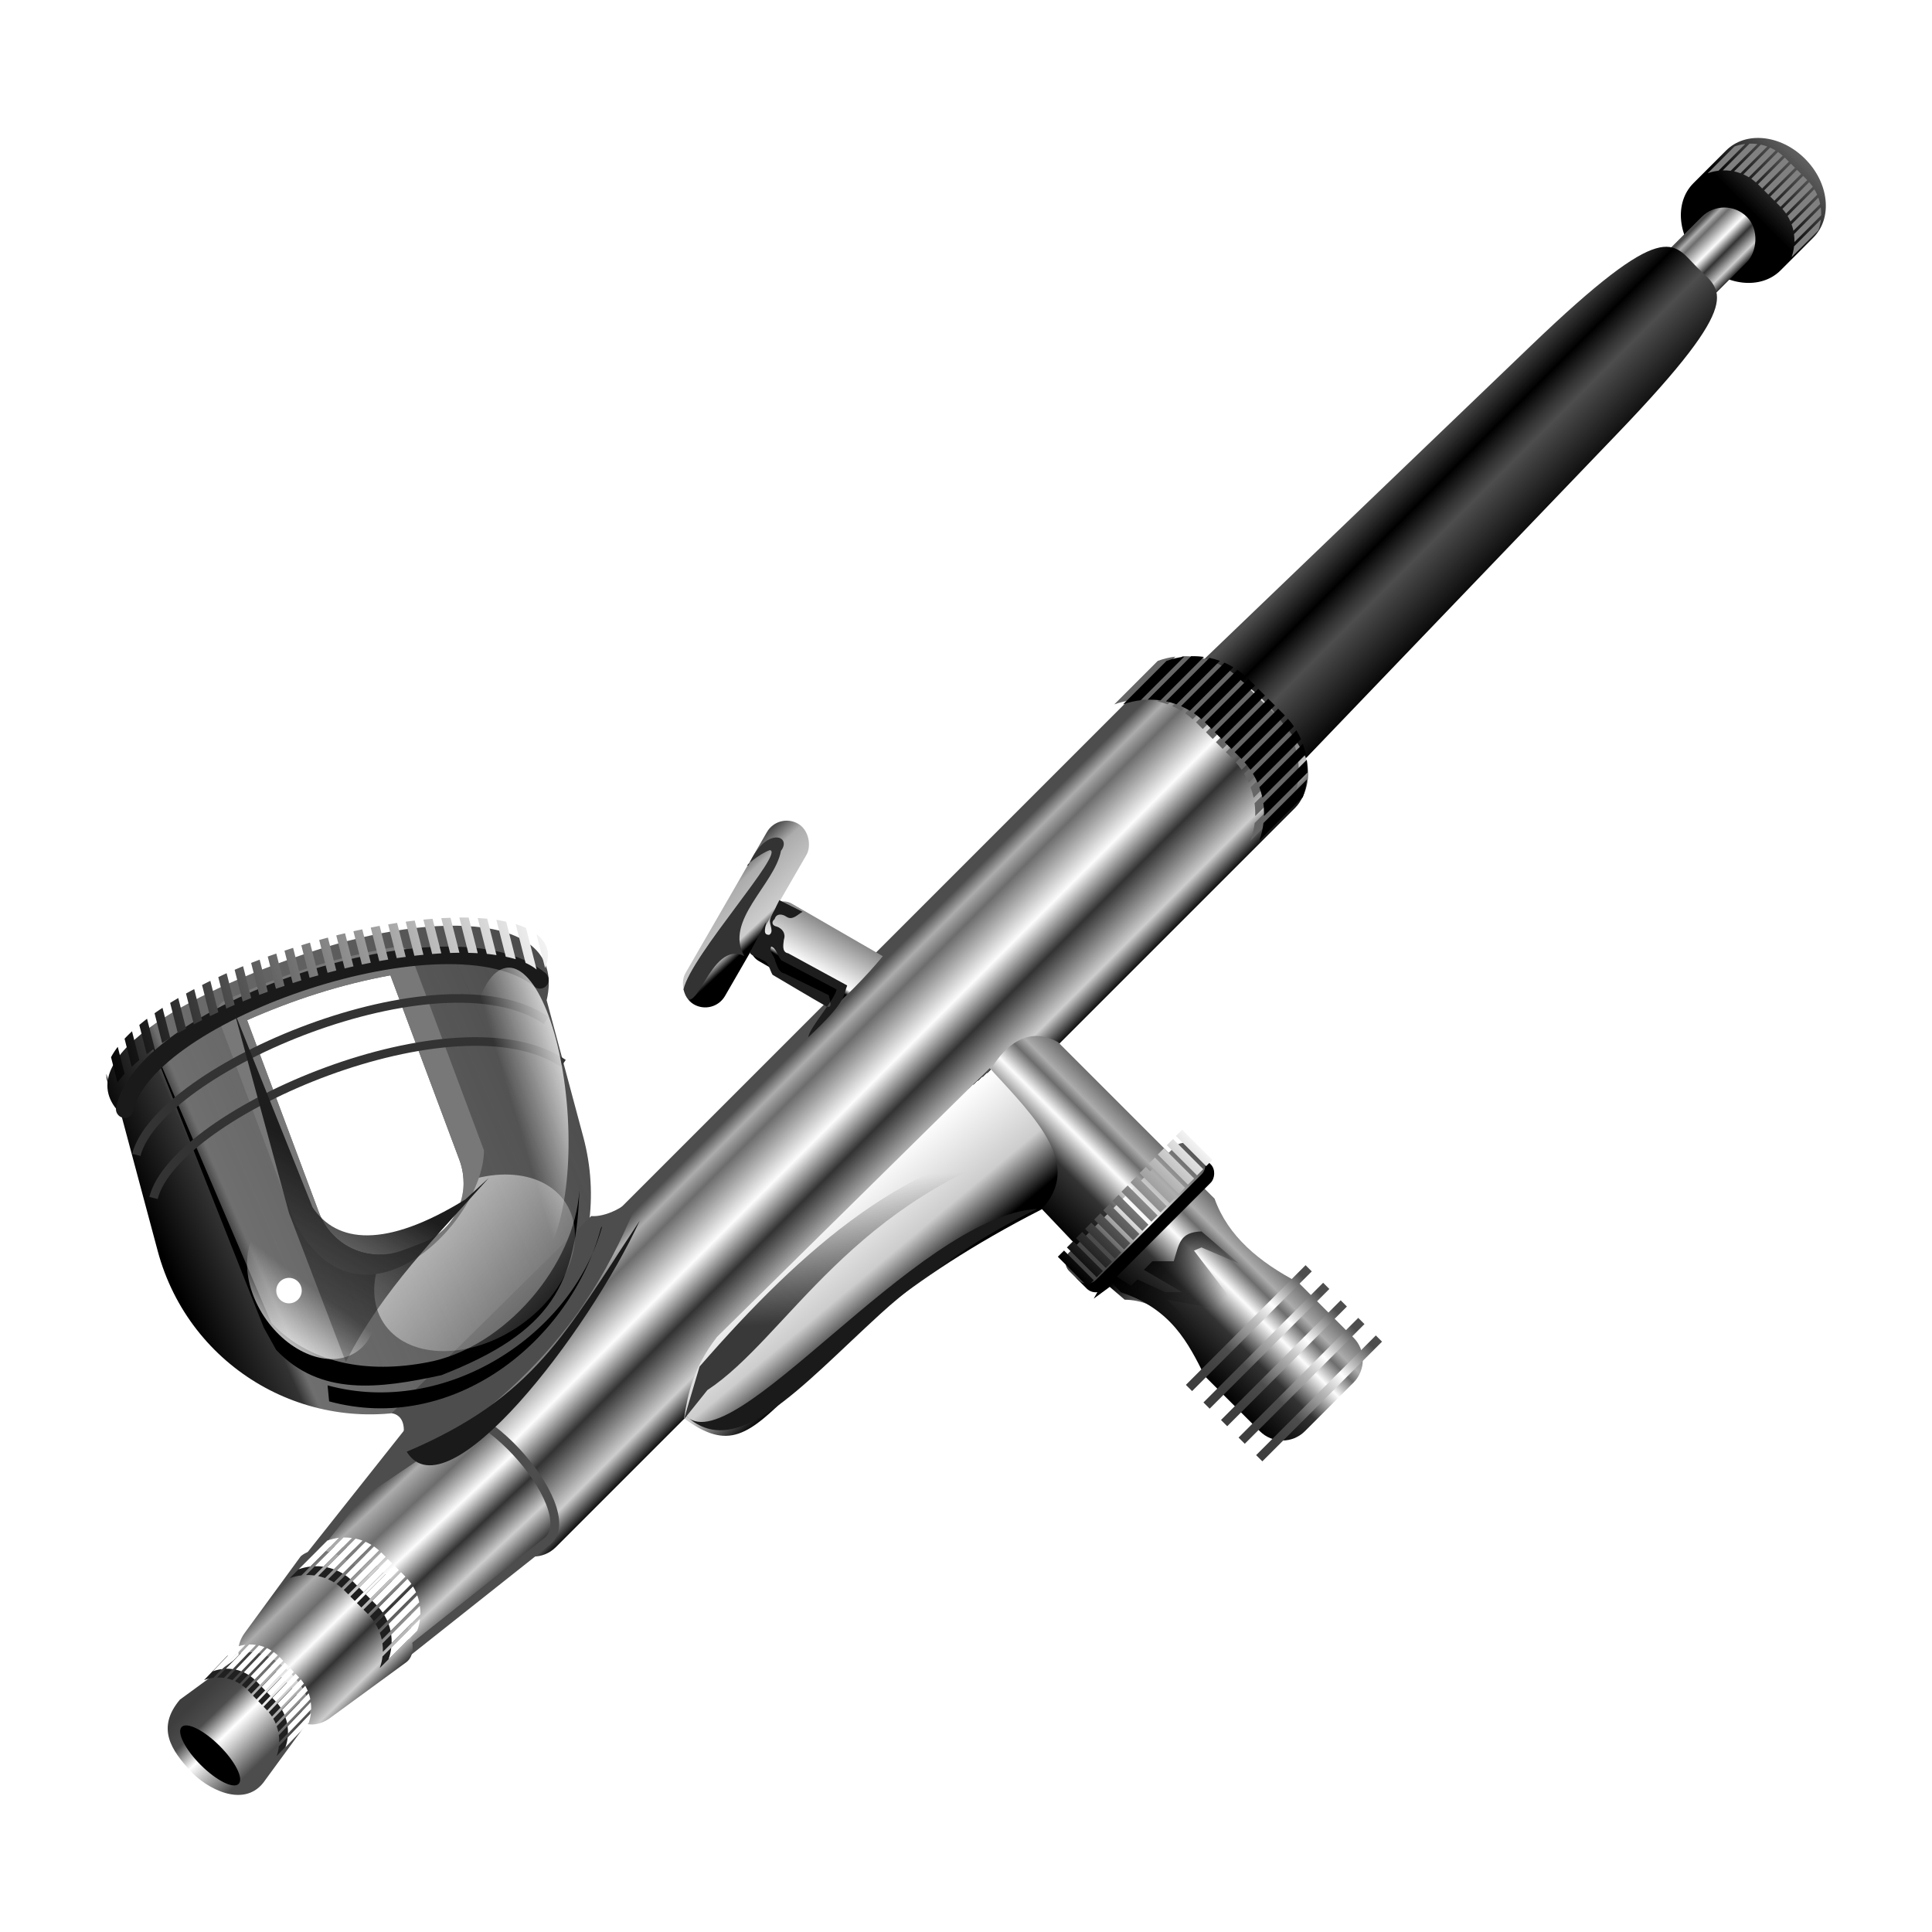 <?xml version="1.0" encoding="UTF-8" standalone="no"?>
<svg
   xmlns:dc="http://purl.org/dc/elements/1.1/"
   xmlns:cc="http://creativecommons.org/ns#"
   xmlns:rdf="http://www.w3.org/1999/02/22-rdf-syntax-ns#"
   xmlns:svg="http://www.w3.org/2000/svg"
   xmlns="http://www.w3.org/2000/svg"
   xmlns:xlink="http://www.w3.org/1999/xlink"
   xmlns:sodipodi="http://sodipodi.sourceforge.net/DTD/sodipodi-0.dtd"
   xmlns:inkscape="http://www.inkscape.org/namespaces/inkscape"
   viewBox="0 0 220 220"
   version="1.1"
   id="svg6"
   sodipodi:docname="airbrush-gun-icon.svg"
   width="220"
   height="220"
   inkscape:version="0.92.4 (unknown)"
   inkscape:export-filename="/home/cristian/Documents/tool-spray-02.png"
   inkscape:export-xdpi="96"
   inkscape:export-ydpi="96">
  <sodipodi:namedview
     pagecolor="#ffffff"
     bordercolor="#666666"
     borderopacity="1"
     objecttolerance="10"
     gridtolerance="10"
     guidetolerance="10"
     inkscape:pageopacity="0"
     inkscape:pageshadow="2"
     inkscape:window-width="1920"
     inkscape:window-height="1016"
     id="namedview8"
     showgrid="false"
     showguides="true"
     inkscape:guide-bbox="true"
     inkscape:zoom="1.35"
     inkscape:cx="44.989583"
     inkscape:cy="28.947889"
     inkscape:window-x="0"
     inkscape:window-y="30"
     inkscape:window-maximized="1"
     inkscape:current-layer="svg6"
     inkscape:snap-global="false" />
  <defs
     id="defs3051">
    <linearGradient
       inkscape:collect="always"
       id="linearGradient1662">
      <stop
         style="stop-color:#000000;stop-opacity:1"
         offset="0"
         id="stop1658" />
      <stop
         style="stop-color:#1d1d1d;stop-opacity:0"
         offset="1"
         id="stop1660" />
    </linearGradient>
    <linearGradient
       inkscape:collect="always"
       id="linearGradient1652">
      <stop
         style="stop-color:#1d1d1d;stop-opacity:1;"
         offset="0"
         id="stop1648" />
      <stop
         style="stop-color:#1d1d1d;stop-opacity:0;"
         offset="1"
         id="stop1650" />
    </linearGradient>
    <linearGradient
       id="linearGradient1585"
       inkscape:collect="always">
      <stop
         id="stop1571"
         offset="0"
         style="stop-color:#4d4d4d;stop-opacity:1;" />
      <stop
         style="stop-color:#acacac;stop-opacity:1"
         offset="0.082"
         id="stop1573" />
      <stop
         style="stop-color:#6d6d6d;stop-opacity:1"
         offset="0.173"
         id="stop1575" />
      <stop
         style="stop-color:#fcfcfc;stop-opacity:1"
         offset="0.422"
         id="stop1577" />
      <stop
         id="stop1579"
         offset="0.61"
         style="stop-color:#333333;stop-opacity:1" />
      <stop
         style="stop-color:#cdcdcd;stop-opacity:1"
         offset="0.862"
         id="stop1581" />
      <stop
         id="stop1583"
         offset="1"
         style="stop-color:#000000;stop-opacity:1" />
    </linearGradient>
    <linearGradient
       inkscape:collect="always"
       id="linearGradient1565">
      <stop
         style="stop-color:#393939;stop-opacity:1;"
         offset="0"
         id="stop1561" />
      <stop
         style="stop-color:#393939;stop-opacity:0;"
         offset="1"
         id="stop1563" />
    </linearGradient>
    <linearGradient
       inkscape:collect="always"
       id="linearGradient1541">
      <stop
         style="stop-color:#ffffff;stop-opacity:1;"
         offset="0"
         id="stop1537" />
      <stop
         style="stop-color:#ffffff;stop-opacity:0;"
         offset="1"
         id="stop1539" />
    </linearGradient>
    <linearGradient
       inkscape:collect="always"
       id="linearGradient1482">
      <stop
         style="stop-color:#000000;stop-opacity:1"
         offset="0"
         id="stop1478" />
      <stop
         id="stop1486"
         offset="0.154"
         style="stop-color:#333333;stop-opacity:1" />
      <stop
         style="stop-color:#4d4d4d;stop-opacity:0.812;"
         offset="0.185"
         id="stop1488" />
      <stop
         style="stop-color:#4d4d4d;stop-opacity:1"
         offset="1"
         id="stop1480" />
    </linearGradient>
    <linearGradient
       id="linearGradient1449"
       inkscape:collect="always">
      <stop
         id="stop1441"
         offset="0"
         style="stop-color:#3e3e3e;stop-opacity:1" />
      <stop
         style="stop-color:#4d4d4d;stop-opacity:1"
         offset="0.229"
         id="stop1443" />
      <stop
         id="stop1445"
         offset="0.692"
         style="stop-color:#ffffff;stop-opacity:1" />
      <stop
         id="stop1447"
         offset="1"
         style="stop-color:#4d4d4d;stop-opacity:1" />
    </linearGradient>
    <linearGradient
       id="linearGradient1387"
       inkscape:collect="always">
      <stop
         id="stop1373"
         offset="0"
         style="stop-color:#4d4d4d;stop-opacity:1;" />
      <stop
         style="stop-color:#acacac;stop-opacity:1"
         offset="0.082"
         id="stop1375" />
      <stop
         style="stop-color:#6d6d6d;stop-opacity:1"
         offset="0.233"
         id="stop1377" />
      <stop
         style="stop-color:#fcfcfc;stop-opacity:1"
         offset="0.43"
         id="stop1379" />
      <stop
         id="stop1381"
         offset="0.61"
         style="stop-color:#333333;stop-opacity:1" />
      <stop
         style="stop-color:#cdcdcd;stop-opacity:1"
         offset="0.789"
         id="stop1383" />
      <stop
         id="stop1385"
         offset="1"
         style="stop-color:#000000;stop-opacity:1" />
    </linearGradient>
    <linearGradient
       id="linearGradient1371"
       inkscape:collect="always">
      <stop
         id="stop1357"
         offset="0"
         style="stop-color:#4d4d4d;stop-opacity:1;" />
      <stop
         style="stop-color:#acacac;stop-opacity:1"
         offset="0.11"
         id="stop1359" />
      <stop
         style="stop-color:#6d6d6d;stop-opacity:1"
         offset="0.251"
         id="stop1361" />
      <stop
         style="stop-color:#fcfcfc;stop-opacity:1"
         offset="0.422"
         id="stop1363" />
      <stop
         id="stop1365"
         offset="0.61"
         style="stop-color:#333333;stop-opacity:1" />
      <stop
         style="stop-color:#cdcdcd;stop-opacity:1"
         offset="0.832"
         id="stop1367" />
      <stop
         id="stop1369"
         offset="1"
         style="stop-color:#000000;stop-opacity:1" />
    </linearGradient>
    <linearGradient
       inkscape:collect="always"
       id="linearGradient1293">
      <stop
         style="stop-color:#000000;stop-opacity:1;"
         offset="0"
         id="stop1289" />
      <stop
         style="stop-color:#ffffff;stop-opacity:1"
         offset="1"
         id="stop1291" />
    </linearGradient>
    <inkscape:path-effect
       effect="interpolate"
       id="path-effect1287"
       is_visible="true"
       trajectory="m 472.622,144.447 13.473,-13.73"
       equidistant_spacing="true"
       steps="14" />
    <linearGradient
       inkscape:collect="always"
       id="linearGradient1279">
      <stop
         style="stop-color:#4d4d4d;stop-opacity:1;"
         offset="0"
         id="stop1271" />
      <stop
         id="stop1273"
         offset="0.253"
         style="stop-color:#acacac;stop-opacity:1" />
      <stop
         id="stop1275"
         offset="0.842"
         style="stop-color:#cdcdcd;stop-opacity:1" />
      <stop
         style="stop-color:#000000;stop-opacity:1"
         offset="1"
         id="stop1277" />
    </linearGradient>
    <linearGradient
       inkscape:collect="always"
       id="linearGradient1257">
      <stop
         style="stop-color:#868686;stop-opacity:1"
         offset="0"
         id="stop1253" />
      <stop
         id="stop1261"
         offset="0.9"
         style="stop-color:#ffffff;stop-opacity:1" />
      <stop
         style="stop-color:#000000;stop-opacity:1"
         offset="1"
         id="stop1255" />
    </linearGradient>
    <linearGradient
       inkscape:collect="always"
       id="linearGradient1245">
      <stop
         style="stop-color:#3e3e3e;stop-opacity:1"
         offset="0"
         id="stop1241" />
      <stop
         id="stop1249"
         offset="0.246"
         style="stop-color:#4d4d4d;stop-opacity:1" />
      <stop
         style="stop-color:#ffffff;stop-opacity:1"
         offset="0.506"
         id="stop1251" />
      <stop
         style="stop-color:#4d4d4d;stop-opacity:1"
         offset="1"
         id="stop1243" />
    </linearGradient>
    <linearGradient
       inkscape:collect="always"
       id="linearGradient1239">
      <stop
         style="stop-color:#4d4d4d;stop-opacity:1;"
         offset="0"
         id="stop1225" />
      <stop
         id="stop1227"
         offset="0.223"
         style="stop-color:#acacac;stop-opacity:1" />
      <stop
         id="stop1229"
         offset="0.296"
         style="stop-color:#6d6d6d;stop-opacity:1" />
      <stop
         id="stop1231"
         offset="0.438"
         style="stop-color:#fcfcfc;stop-opacity:1" />
      <stop
         style="stop-color:#333333;stop-opacity:1"
         offset="0.663"
         id="stop1233" />
      <stop
         style="stop-color:#000000;stop-opacity:1"
         offset="1"
         id="stop1237" />
    </linearGradient>
    <linearGradient
       id="linearGradient1215"
       inkscape:collect="always">
      <stop
         id="stop1201"
         offset="0"
         style="stop-color:#4d4d4d;stop-opacity:1;" />
      <stop
         style="stop-color:#ffffff;stop-opacity:1"
         offset="0.001"
         id="stop1203" />
      <stop
         style="stop-color:#cdcdcd;stop-opacity:1"
         offset="0.625"
         id="stop1211" />
      <stop
         id="stop1213"
         offset="1"
         style="stop-color:#000000;stop-opacity:1" />
    </linearGradient>
    <linearGradient
       inkscape:collect="always"
       id="linearGradient1179">
      <stop
         style="stop-color:#000000;stop-opacity:1"
         offset="0"
         id="stop1175" />
      <stop
         style="stop-color:#4d4d4d;stop-opacity:0;"
         offset="1"
         id="stop1177" />
    </linearGradient>
    <linearGradient
       inkscape:collect="always"
       id="linearGradient1148">
      <stop
         style="stop-color:#4d4d4d;stop-opacity:1;"
         offset="0"
         id="stop1144" />
      <stop
         id="stop1164"
         offset="0.082"
         style="stop-color:#acacac;stop-opacity:1" />
      <stop
         id="stop1162"
         offset="0.173"
         style="stop-color:#6d6d6d;stop-opacity:1" />
      <stop
         id="stop1152"
         offset="0.422"
         style="stop-color:#fcfcfc;stop-opacity:1" />
      <stop
         style="stop-color:#333333;stop-opacity:1"
         offset="0.61"
         id="stop1154" />
      <stop
         id="stop1156"
         offset="0.832"
         style="stop-color:#cdcdcd;stop-opacity:1" />
      <stop
         style="stop-color:#000000;stop-opacity:1"
         offset="1"
         id="stop1146" />
    </linearGradient>
    <linearGradient
       inkscape:collect="always"
       id="linearGradient1136">
      <stop
         style="stop-color:#4d4d4d;stop-opacity:1;"
         offset="0"
         id="stop1132" />
      <stop
         id="stop1158"
         offset="0.26"
         style="stop-color:#000000;stop-opacity:1" />
      <stop
         id="stop1142"
         offset="0.414"
         style="stop-color:#313131;stop-opacity:1" />
      <stop
         style="stop-color:#4d4d4d;stop-opacity:1"
         offset="0.521"
         id="stop1160" />
      <stop
         style="stop-color:#000000;stop-opacity:1"
         offset="1"
         id="stop1134" />
    </linearGradient>
    <style
       type="text/css"
       id="current-color-scheme">
      .ColorScheme-Text {
        color:#4d4d4d
      }
      </style>
    <linearGradient
       inkscape:collect="always"
       xlink:href="#linearGradient1136"
       id="linearGradient1138"
       x1="291.673"
       y1="128.635"
       x2="326.076"
       y2="128.635"
       gradientUnits="userSpaceOnUse" />
    <linearGradient
       inkscape:collect="always"
       xlink:href="#linearGradient1585"
       id="linearGradient1150"
       x1="287.578"
       y1="330.957"
       x2="331.81"
       y2="330.957"
       gradientUnits="userSpaceOnUse" />
    <linearGradient
       inkscape:collect="always"
       xlink:href="#linearGradient1148"
       id="linearGradient1173"
       x1="300.634"
       y1="41.347"
       x2="315.915"
       y2="41.347"
       gradientUnits="userSpaceOnUse" />
    <linearGradient
       inkscape:collect="always"
       xlink:href="#linearGradient1179"
       id="linearGradient1181"
       x1="308.275"
       y1="27.414"
       x2="308.275"
       y2="-30.115"
       gradientUnits="userSpaceOnUse" />
    <linearGradient
       inkscape:collect="always"
       xlink:href="#linearGradient1215"
       id="linearGradient1199"
       x1="439.96"
       y1="349.218"
       x2="469.624"
       y2="351.914"
       gradientUnits="userSpaceOnUse" />
    <linearGradient
       inkscape:collect="always"
       xlink:href="#linearGradient1239"
       id="linearGradient1223"
       x1="322.634"
       y1="283.696"
       x2="322.634"
       y2="318.655"
       gradientUnits="userSpaceOnUse" />
    <linearGradient
       inkscape:collect="always"
       xlink:href="#linearGradient1245"
       id="linearGradient1247"
       x1="277.641"
       y1="327.368"
       x2="277.641"
       y2="277.241"
       gradientUnits="userSpaceOnUse"
       gradientTransform="matrix(0.842,0,0,0.842,44.815,47.851)" />
    <linearGradient
       inkscape:collect="always"
       xlink:href="#linearGradient1257"
       id="linearGradient1259"
       x1="348.422"
       y1="357.624"
       x2="348.422"
       y2="370.506"
       gradientUnits="userSpaceOnUse" />
    <linearGradient
       inkscape:collect="always"
       xlink:href="#linearGradient1279"
       id="linearGradient1269"
       x1="161.902"
       y1="323.699"
       x2="178.299"
       y2="328.781"
       gradientUnits="userSpaceOnUse" />
    <linearGradient
       inkscape:collect="always"
       xlink:href="#linearGradient1293"
       id="linearGradient1295"
       x1="429.462"
       y1="112.499"
       x2="440.083"
       y2="94.103"
       gradientUnits="userSpaceOnUse"
       gradientTransform="rotate(15,329.881,288.951)" />
    <linearGradient
       inkscape:collect="always"
       xlink:href="#linearGradient1293"
       id="linearGradient1307"
       gradientUnits="userSpaceOnUse"
       gradientTransform="matrix(-0.817,-0.455,1.03,-0.729,623.311,394.475)"
       x1="444.833"
       y1="98.32"
       x2="426.314"
       y2="134.321" />
    <linearGradient
       inkscape:collect="always"
       xlink:href="#linearGradient1387"
       id="linearGradient1339"
       x1="290.595"
       y1="479.305"
       x2="329.382"
       y2="480.637"
       gradientUnits="userSpaceOnUse" />
    <linearGradient
       inkscape:collect="always"
       xlink:href="#linearGradient1371"
       id="linearGradient1347"
       x1="291.429"
       y1="516.678"
       x2="327.052"
       y2="517.011"
       gradientUnits="userSpaceOnUse" />
    <linearGradient
       inkscape:collect="always"
       xlink:href="#linearGradient1245"
       id="linearGradient1355"
       x1="296.423"
       y1="536.32"
       x2="317.73"
       y2="536.653"
       gradientUnits="userSpaceOnUse" />
    <linearGradient
       inkscape:collect="always"
       xlink:href="#linearGradient1449"
       id="linearGradient1439"
       x1="491.408"
       y1="160.152"
       x2="502.311"
       y2="149.249"
       gradientUnits="userSpaceOnUse" />
    <linearGradient
       inkscape:collect="always"
       xlink:href="#linearGradient1482"
       id="linearGradient1484"
       x1="332.859"
       y1="474.064"
       x2="372.477"
       y2="373.188"
       gradientUnits="userSpaceOnUse" />
    <linearGradient
       inkscape:collect="always"
       xlink:href="#linearGradient1541"
       id="linearGradient1543"
       x1="271.101"
       y1="304.073"
       x2="281.917"
       y2="344.438"
       gradientUnits="userSpaceOnUse"
       gradientTransform="matrix(0.897,0,0,0.92,35.829,30.096)" />
    <linearGradient
       inkscape:collect="always"
       xlink:href="#linearGradient1541"
       id="linearGradient1547"
       gradientUnits="userSpaceOnUse"
       gradientTransform="matrix(0.654,0,0,0.673,-494.937,31.097)"
       x1="268.608"
       y1="318.093"
       x2="273.669"
       y2="331.003" />
    <linearGradient
       inkscape:collect="always"
       xlink:href="#linearGradient1541"
       id="linearGradient1553"
       gradientUnits="userSpaceOnUse"
       gradientTransform="matrix(1.232,0,0,0.617,-91.119,-608.087)"
       x1="268.608"
       y1="318.093"
       x2="273.669"
       y2="331.003" />
    <linearGradient
       inkscape:collect="always"
       xlink:href="#linearGradient1565"
       id="linearGradient1567"
       x1="449.875"
       y1="150.197"
       x2="448.983"
       y2="134.095"
       gradientUnits="userSpaceOnUse" />
    <linearGradient
       inkscape:collect="always"
       xlink:href="#linearGradient1652"
       id="linearGradient1654"
       x1="398.446"
       y1="138.554"
       x2="385.721"
       y2="160.594"
       gradientUnits="userSpaceOnUse" />
    <linearGradient
       inkscape:collect="always"
       xlink:href="#linearGradient1662"
       id="linearGradient1664"
       x1="427.533"
       y1="-1.831"
       x2="435.37"
       y2="5.566"
       gradientUnits="userSpaceOnUse"
       gradientTransform="matrix(0.993,0,0,0.993,56.085,143.741)" />
    <linearGradient
       inkscape:collect="always"
       xlink:href="#linearGradient1449"
       id="linearGradient1722"
       gradientUnits="userSpaceOnUse"
       x1="491.408"
       y1="160.152"
       x2="502.311"
       y2="149.249" />
    <linearGradient
       inkscape:collect="always"
       xlink:href="#linearGradient1449"
       id="linearGradient1724"
       gradientUnits="userSpaceOnUse"
       x1="491.408"
       y1="160.152"
       x2="502.311"
       y2="149.249" />
    <linearGradient
       inkscape:collect="always"
       xlink:href="#linearGradient1449"
       id="linearGradient1726"
       gradientUnits="userSpaceOnUse"
       x1="491.408"
       y1="160.152"
       x2="502.311"
       y2="149.249" />
    <linearGradient
       inkscape:collect="always"
       xlink:href="#linearGradient1449"
       id="linearGradient1728"
       gradientUnits="userSpaceOnUse"
       x1="491.408"
       y1="160.152"
       x2="502.311"
       y2="149.249" />
    <linearGradient
       inkscape:collect="always"
       xlink:href="#linearGradient1449"
       id="linearGradient1730"
       gradientUnits="userSpaceOnUse"
       x1="491.408"
       y1="160.152"
       x2="502.311"
       y2="149.249" />
  </defs>
  <g
     id="g1720"
     transform="translate(-350.117)"
     inkscape:export-filename="/home/cristian/g1720.png"
     inkscape:export-xdpi="96.362656"
     inkscape:export-ydpi="96.362656">
    <g
       id="g1065"
       transform="matrix(0.335,0.335,-0.335,0.335,415.489,-128.319)">
      <path
         sodipodi:nodetypes="cssscsc"
         inkscape:connector-curvature="0"
         id="path1027"
         d="m 356.856,366.178 29.462,17.01 c 25.404,14.667 34.048,46.926 19.381,72.33 -14.667,25.404 -46.926,34.048 -72.33,19.381 l -29.461,-17.01 c -18.303,0.174 -9.865,-30.963 4.8,-60.126 14.253,-28.343 36.814,-49.83 48.149,-31.585 z"
         style="opacity:1;fill:url(#linearGradient1484);fill-opacity:1;stroke:none;stroke-width:0.346;stroke-linecap:round;stroke-linejoin:round;stroke-miterlimit:4;stroke-dasharray:none;stroke-dashoffset:1;stroke-opacity:1;paint-order:normal" />
      <g
         transform="translate(120)"
         id="g1043">
        <path
           style="opacity:1;fill:url(#linearGradient1181);fill-opacity:1;stroke:none;stroke-width:0.27;stroke-linecap:round;stroke-linejoin:round;stroke-miterlimit:4;stroke-dasharray:none;stroke-dashoffset:1;stroke-opacity:1;paint-order:normal"
           d="m 307.709,9.3 c 8.207,0 14.815,5.353 14.815,12.002 v 11.113 c 0,6.649 -6.607,12.002 -14.815,12.002 -8.207,0 -14.815,-5.353 -14.815,-12.002 V 21.302 c 0,-6.649 6.607,-12.002 14.815,-12.002 z"
           id="path1031"
           inkscape:connector-curvature="0" />
        <rect
           style="opacity:1;fill:url(#linearGradient1173);fill-opacity:1;stroke:none;stroke-width:0.3;stroke-linecap:round;stroke-linejoin:round;stroke-miterlimit:4;stroke-dasharray:none;stroke-dashoffset:1;stroke-opacity:1;paint-order:normal"
           id="rect1033"
           width="15.364"
           height="49.383"
           x="300.027"
           y="29.053"
           ry="7.682" />
        <path
           style="opacity:1;fill:url(#linearGradient1138);fill-opacity:1;stroke:none;stroke-width:0.704;stroke-linecap:round;stroke-linejoin:round;stroke-miterlimit:4;stroke-dasharray:none;stroke-dashoffset:1;stroke-opacity:1;paint-order:normal"
           d="m 290.533,201.678 2.361,-114.033 c 0.935,-45.183 6.607,-41.547 14.815,-41.547 8.207,0 13.879,-3.636 14.815,41.547 l 2.361,114.033 z"
           id="path1029"
           inkscape:connector-curvature="0"
           sodipodi:nodetypes="cssscc" />
        <path
           style="opacity:1;fill:url(#linearGradient1150);fill-opacity:1;stroke:none;stroke-width:0.3;stroke-linecap:round;stroke-linejoin:round;stroke-miterlimit:4;stroke-dasharray:none;stroke-dashoffset:1;stroke-opacity:1;paint-order:normal"
           d="m 292.407,195.601 c 10.777,-3.165 21.156,-2.748 31.276,0 4.107,1.115 7.682,6.426 7.682,10.682 v 251.303 c 0,4.256 -3.426,7.682 -7.682,7.682 h -31.276 c -4.256,0 -7.682,-3.426 -7.682,-7.682 V 206.283 c 0,-4.256 3.599,-9.483 7.682,-10.682 z"
           id="path1035"
           inkscape:connector-curvature="0"
           sodipodi:nodetypes="sssssssss" />
        <path
           style="opacity:1;fill:url(#linearGradient1339);fill-opacity:1;stroke:#4d4d4d;stroke-width:2.111;stroke-linecap:round;stroke-linejoin:round;stroke-miterlimit:4;stroke-dasharray:none;stroke-dashoffset:1;stroke-opacity:1;paint-order:normal"
           d="m 328.93,457.906 -5.49,47.469 c -0.399,3.45 -2.796,6.269 -6.269,6.269 H 297.916 c -3.473,0 -5.87,-2.819 -6.269,-6.269 l -5.49,-47.469 c 1.337,-14.513 43.677,-11.639 42.772,0 z"
           id="path1037"
           inkscape:connector-curvature="0"
           sodipodi:nodetypes="csssscc" />
        <path
           sodipodi:nodetypes="csssscc"
           inkscape:connector-curvature="0"
           id="path1039"
           d="m 325.523,502.485 -3.5,22.531 c -0.486,3.126 -2.547,5.71 -5.71,5.71 h -17.538 c -3.163,0 -5.224,-2.584 -5.71,-5.71 l -3.5,-22.531 c 0.946,-12.255 37.065,-9.663 35.957,0 z"
           style="opacity:1;fill:url(#linearGradient1347);fill-opacity:1;stroke:none;stroke-width:0.3;stroke-linecap:round;stroke-linejoin:round;stroke-miterlimit:4;stroke-dasharray:none;stroke-dashoffset:1;stroke-opacity:1;paint-order:normal" />
        <path
           style="opacity:1;fill:url(#linearGradient1355);fill-opacity:1;stroke:none;stroke-width:0.236;stroke-linecap:round;stroke-linejoin:round;stroke-miterlimit:4;stroke-dasharray:none;stroke-dashoffset:1;stroke-opacity:1;paint-order:normal"
           d="m 307.27,557.709 c 5.842,0.266 15.283,-2.669 14.426,-10.324 l -2.755,-17.735 c -1.922,-7.59 -21.509,-7.311 -22.793,0 l -2.755,17.735 c 0.773,8.955 7.239,10.022 13.877,10.324 z"
           id="path1041"
           inkscape:connector-curvature="0"
           sodipodi:nodetypes="sccccs" />
      </g>
      <g
         transform="translate(210)"
         id="g1051">
        <path
           style="opacity:1;fill:url(#linearGradient1223);fill-opacity:1;stroke:none;stroke-width:0.3;stroke-linecap:round;stroke-linejoin:round;stroke-miterlimit:4;stroke-dasharray:none;stroke-dashoffset:1;stroke-opacity:1;paint-order:normal"
           d="m 240.878,286.392 h 53.224 c 8.69,4.104 18.384,3.188 28.532,0 h 18.656 c 4.256,0 7.682,3.426 7.682,7.682 v 16.461 c 0,4.256 -3.426,7.682 -7.682,7.682 h -18.656 c -8.563,-2.844 -17.114,-5.722 -28.532,0 l -52.747,-1.362 c -5.446,-5.953 -14.686,-26.417 -0.476,-30.463 z"
           id="path1047"
           inkscape:connector-curvature="0"
           sodipodi:nodetypes="cccsssscccc" />
        <rect
           ry="3.105"
           y="281.208"
           x="281.495"
           height="42.193"
           width="9.237"
           id="rect1281"
           style="opacity:1;fill:#000000;fill-opacity:1;stroke:none;stroke-width:0.253;stroke-linecap:round;stroke-linejoin:round;stroke-miterlimit:4;stroke-dasharray:none;stroke-dashoffset:1;stroke-opacity:1;paint-order:normal" />
        <rect
           style="opacity:1;fill:url(#linearGradient1247);fill-opacity:1;stroke:none;stroke-width:0.253;stroke-linecap:round;stroke-linejoin:round;stroke-miterlimit:4;stroke-dasharray:none;stroke-dashoffset:1;stroke-opacity:1;paint-order:normal"
           id="rect1049"
           width="9.237"
           height="42.193"
           x="278.509"
           y="281.208"
           ry="3.105" />
      </g>
      <path
         sodipodi:nodetypes="ccccc"
         inkscape:connector-curvature="0"
         id="path1045"
         d="m 451.265,413.873 c 26.474,-3.902 2.111,-24.927 25.24,-96.207 -0.503,-14.581 -15.914,-14.565 -32.803,-15.244 l -0.666,92.064 c 1.213,9.216 4.62,14.483 8.228,19.387 z"
         style="fill:url(#linearGradient1199);fill-opacity:1;fill-rule:evenodd;stroke:none;stroke-width:1px;stroke-linecap:butt;stroke-linejoin:miter;stroke-opacity:1" />
      <g
         transform="rotate(-15,278.706,-444.692)"
         id="g1061">
        <g
           id="g1059"
           transform="translate(-152.538,-48.796)"
           inkscape:transform-center-x="-9.8765428"
           inkscape:transform-center-y="3.2921811">
          <rect
             ry="4.115"
             y="361.564"
             x="324.829"
             height="8.23"
             width="23.594"
             id="rect1055"
             style="opacity:1;fill:#4d4d4d;fill-opacity:1;stroke:none;stroke-width:0.3;stroke-linecap:round;stroke-linejoin:round;stroke-miterlimit:4;stroke-dasharray:none;stroke-dashoffset:1;stroke-opacity:1;paint-order:normal" />
          <path
             sodipodi:nodetypes="sccssss"
             inkscape:connector-curvature="0"
             id="rect1057"
             d="m 336.303,358.006 h 25.24 c 0,0 -1.145,7.402 -3.901,15.912 H 336.303 c -2.28,0 -4.115,-1.835 -4.115,-4.115 v -7.682 c 0,-2.28 1.835,-4.115 4.115,-4.115 z"
             style="opacity:1;fill:url(#linearGradient1259);fill-opacity:1;stroke:none;stroke-width:0.3;stroke-linecap:round;stroke-linejoin:round;stroke-miterlimit:4;stroke-dasharray:none;stroke-dashoffset:1;stroke-opacity:1;paint-order:normal" />
        </g>
        <rect
           ry="5.487"
           y="291.82"
           x="169.962"
           height="50.128"
           width="10.974"
           id="rect1053"
           style="opacity:1;fill:url(#linearGradient1269);fill-opacity:1;stroke:none;stroke-width:0.3;stroke-linecap:round;stroke-linejoin:round;stroke-miterlimit:4;stroke-dasharray:none;stroke-dashoffset:1;stroke-opacity:1;paint-order:normal"
           inkscape:transform-center-y="19.20439"
           inkscape:transform-center-x="4.6609528e-06" />
      </g>
      <path
         sodipodi:nodetypes="ccccc"
         inkscape:connector-curvature="0"
         id="path1063"
         d="m 410.595,479.305 c -0.967,-14.275 -6.357,-19.216 -9.894,-16.581 l 0.413,-67.435 c 2.327,-1.942 4.86,-7.389 3.841,-13.717 17.495,37.964 12.191,65.428 5.641,97.734 z"
         style="fill:#4d4d4d;fill-opacity:1;fill-rule:evenodd;stroke:none;stroke-width:1px;stroke-linecap:butt;stroke-linejoin:miter;stroke-opacity:1" />
    </g>
    <path
       sodipodi:nodetypes="ccccccc"
       style="color:#000000;font-style:normal;font-variant:normal;font-weight:normal;font-stretch:normal;font-size:medium;line-height:normal;font-family:sans-serif;font-variant-ligatures:normal;font-variant-position:normal;font-variant-caps:normal;font-variant-numeric:normal;font-variant-alternates:normal;font-feature-settings:normal;text-indent:0;text-align:start;text-decoration:none;text-decoration-line:none;text-decoration-style:solid;text-decoration-color:#000000;letter-spacing:normal;word-spacing:normal;text-transform:none;writing-mode:lr-tb;direction:ltr;text-orientation:mixed;dominant-baseline:auto;baseline-shift:baseline;text-anchor:start;white-space:normal;shape-padding:0;clip-rule:nonzero;display:inline;overflow:visible;visibility:visible;opacity:1;isolation:auto;mix-blend-mode:normal;color-interpolation:sRGB;color-interpolation-filters:linearRGB;solid-color:#000000;solid-opacity:1;vector-effect:none;fill:#ffffff;fill-opacity:1;fill-rule:nonzero;stroke:none;stroke-width:3;stroke-linecap:round;stroke-linejoin:round;stroke-miterlimit:4;stroke-dasharray:none;stroke-dashoffset:1;stroke-opacity:1;paint-order:normal;color-rendering:auto;image-rendering:auto;shape-rendering:auto;text-rendering:auto;enable-background:accumulate"
       d="m 394.574,111.062 7.85,21.004 c 1.445,3.867 -0.48,8.084 -4.348,9.529 l -2.115,0.791 c -3.868,1.445 -8.086,-0.478 -9.531,-4.346 l -8.174,-21.873 c 5.223,-2.298 10.631,-4.07 16.318,-5.105 z"
       id="path1616"
       inkscape:connector-curvature="0" />
    <path
       inkscape:connector-curvature="0"
       id="path1557"
       d="m 392.549,177.798 c -0.007,-0.007 -0.014,-0.012 -0.021,-0.019 l -3.268,3.268 c 0.007,0.007 0.014,0.012 0.021,0.019 l 0.486,0.486 3.268,-3.268 z m 0.729,0.729 -3.268,3.268 0.506,0.506 3.268,-3.268 z m 0.75,0.75 -3.268,3.268 0.506,0.506 3.268,-3.268 z m 0.749,0.749 -3.268,3.268 0.486,0.486 c 0.007,0.007 0.012,0.014 0.019,0.021 l 3.268,-3.268 c -0.007,-0.007 -0.012,-0.014 -0.019,-0.021 z m -2.503,-2.478 c -0.182,-0.161 -0.37,-0.311 -0.566,-0.446 l -3.267,3.267 c 0.196,0.134 0.383,0.286 0.565,0.447 z m 3.24,3.24 -3.268,3.268 c 0.161,0.182 0.312,0.37 0.447,0.565 l 3.267,-3.267 c -0.135,-0.196 -0.285,-0.384 -0.446,-0.566 z m -4.103,-3.874 c -0.217,-0.13 -0.439,-0.247 -0.667,-0.347 l -3.267,3.267 c 0.228,0.1 0.449,0.218 0.666,0.348 z m 4.737,4.737 -3.269,3.269 c 0.13,0.217 0.249,0.438 0.348,0.666 l 3.267,-3.267 c -0.1,-0.228 -0.216,-0.451 -0.347,-0.667 z m -5.752,-5.221 c -0.257,-0.094 -0.519,-0.171 -0.785,-0.227 l -3.267,3.267 c 0.265,0.056 0.526,0.136 0.783,0.229 z m 6.236,6.236 -3.269,3.269 c 0.093,0.257 0.173,0.518 0.229,0.783 l 3.267,-3.267 c -0.056,-0.266 -0.133,-0.528 -0.227,-0.785 z m -7.436,-6.534 c -0.319,-0.044 -0.639,-0.062 -0.96,-0.054 l -3.271,3.271 c 0.322,-0.009 0.644,0.007 0.964,0.05 z m 7.734,7.734 -3.267,3.267 c 0.044,0.32 0.059,0.643 0.049,0.965 l 3.272,-3.272 c 0.009,-0.321 -0.01,-0.641 -0.054,-0.96 z m -9.215,-7.752 c -0.451,0.052 -0.897,0.159 -1.329,0.316 l -3.271,3.271 c 0.43,-0.158 0.875,-0.259 1.325,-0.313 z m 9.233,9.233 -3.275,3.275 c -0.053,0.45 -0.156,0.895 -0.314,1.326 l 3.273,-3.273 c 0.157,-0.432 0.264,-0.877 0.316,-1.329 z"
       style="opacity:1;fill:#1f1f1f;fill-opacity:1;stroke:none;stroke-width:0.198;stroke-linecap:round;stroke-linejoin:round;stroke-miterlimit:4;stroke-dasharray:none;stroke-dashoffset:1;stroke-opacity:1;paint-order:normal" />
    <path
       inkscape:original-d="m 470.9284,142.75379 3.38653,3.38652 m 10.05912,-17.1441 3.44204,3.44203"
       inkscape:path-effect="#path-effect1287"
       inkscape:connector-curvature="0"
       id="path1285"
       d="m 470.928,142.754 3.387,3.387 m -2.352,-4.445 3.391,3.391 m -2.357,-4.449 3.395,3.395 m -2.361,-4.453 3.399,3.399 m -2.365,-4.458 3.404,3.404 m -2.369,-4.462 3.408,3.408 m -2.374,-4.466 3.412,3.412 m -2.378,-4.47 3.416,3.416 m -2.382,-4.475 3.421,3.421 m -2.386,-4.479 3.425,3.425 m -2.391,-4.483 3.429,3.429 m -2.395,-4.487 3.433,3.433 m -2.399,-4.492 3.438,3.438 m -2.403,-4.496 3.442,3.442"
       style="fill:none;fill-opacity:1;fill-rule:evenodd;stroke:url(#linearGradient1295);stroke-width:1px;stroke-linecap:butt;stroke-linejoin:miter;stroke-opacity:1" />
    <ellipse
       inkscape:transform-center-x="-3.2019846"
       transform="rotate(-45)"
       inkscape:transform-center-y="3.2019949"
       ry="4.585"
       rx="1.528"
       cy="405.838"
       cx="123.147"
       id="path1309"
       style="opacity:1;fill:#000000;fill-opacity:1;stroke:none;stroke-width:0.206;stroke-linecap:round;stroke-linejoin:round;stroke-miterlimit:4;stroke-dasharray:none;stroke-dashoffset:1;stroke-opacity:1;paint-order:normal" />
    <path
       style="opacity:1;fill:#666666;fill-opacity:1;stroke:none;stroke-width:0.3;stroke-linecap:round;stroke-linejoin:round;stroke-miterlimit:4;stroke-dasharray:none;stroke-dashoffset:1;stroke-opacity:1;paint-order:normal"
       d="m 491.292,77.327 c -0.01,-0.01 -0.021,-0.019 -0.032,-0.029 l -4.95,4.95 c 0.01,0.01 0.022,0.019 0.032,0.029 l 0.736,0.736 4.95,-4.95 z m 1.103,1.103 -4.95,4.95 0.766,0.766 4.95,-4.95 z m 1.135,1.135 -4.95,4.95 0.766,0.766 4.95,-4.95 z m 1.134,1.134 -4.95,4.95 0.736,0.736 c 0.01,0.01 0.019,0.021 0.029,0.032 l 4.95,-4.95 c -0.01,-0.01 -0.019,-0.022 -0.029,-0.032 z m -3.791,-3.752 c -0.276,-0.244 -0.561,-0.471 -0.858,-0.675 l -4.948,4.948 c 0.297,0.204 0.58,0.433 0.856,0.677 z m 4.907,4.907 -4.95,4.95 c 0.244,0.276 0.473,0.56 0.677,0.856 l 4.948,-4.948 c -0.204,-0.297 -0.431,-0.581 -0.675,-0.858 z m -6.215,-5.867 c -0.328,-0.198 -0.665,-0.373 -1.011,-0.525 l -4.948,4.948 c 0.346,0.151 0.68,0.33 1.008,0.528 z m 7.175,7.175 -4.951,4.951 c 0.197,0.328 0.377,0.663 0.528,1.008 l 4.948,-4.948 c -0.151,-0.346 -0.327,-0.683 -0.525,-1.011 z m -8.712,-7.908 c -0.39,-0.142 -0.787,-0.259 -1.189,-0.344 l -4.948,4.948 c 0.402,0.085 0.797,0.206 1.186,0.347 z m 9.445,9.445 -4.951,4.951 c 0.141,0.39 0.262,0.784 0.347,1.186 l 4.948,-4.948 c -0.085,-0.402 -0.202,-0.799 -0.344,-1.189 z m -11.263,-9.895 c -0.483,-0.067 -0.968,-0.094 -1.454,-0.081 l -4.954,4.954 c 0.487,-0.014 0.976,0.01 1.46,0.076 z m 11.713,11.713 -4.948,4.948 c 0.066,0.484 0.089,0.973 0.075,1.461 l 4.955,-4.955 c 0.013,-0.486 -0.015,-0.971 -0.082,-1.454 z M 483.968,74.776 c -0.683,0.079 -1.358,0.241 -2.012,0.479 l -4.954,4.954 c 0.652,-0.239 1.326,-0.393 2.007,-0.474 z m 13.983,13.983 -4.961,4.961 c -0.081,0.682 -0.236,1.356 -0.475,2.008 l 4.957,-4.957 c 0.238,-0.654 0.4,-1.329 0.479,-2.012 z"
       id="path1587"
       inkscape:connector-curvature="0" />
    <path
       inkscape:connector-curvature="0"
       id="rect1316"
       d="m 492.292,77.327 c -0.01,-0.01 -0.021,-0.019 -0.032,-0.029 l -4.95,4.95 c 0.01,0.01 0.022,0.019 0.032,0.029 l 0.736,0.736 4.95,-4.95 z m 1.103,1.103 -4.95,4.95 0.766,0.766 4.95,-4.95 z m 1.135,1.135 -4.95,4.95 0.766,0.766 4.95,-4.95 z m 1.134,1.134 -4.95,4.95 0.736,0.736 c 0.01,0.01 0.019,0.021 0.029,0.032 l 4.95,-4.95 c -0.01,-0.01 -0.019,-0.022 -0.029,-0.032 z m -3.791,-3.752 c -0.276,-0.244 -0.561,-0.471 -0.858,-0.675 l -4.948,4.948 c 0.297,0.204 0.58,0.433 0.856,0.677 z m 4.907,4.907 -4.95,4.95 c 0.244,0.276 0.473,0.56 0.677,0.856 l 4.948,-4.948 c -0.204,-0.297 -0.431,-0.581 -0.675,-0.858 z m -6.215,-5.867 c -0.328,-0.198 -0.665,-0.373 -1.011,-0.525 l -4.948,4.948 c 0.346,0.151 0.68,0.33 1.008,0.528 z m 7.175,7.175 -4.951,4.951 c 0.197,0.328 0.377,0.663 0.528,1.008 l 4.948,-4.948 c -0.151,-0.346 -0.327,-0.683 -0.525,-1.011 z m -8.712,-7.908 c -0.39,-0.142 -0.787,-0.259 -1.189,-0.344 l -4.948,4.948 c 0.402,0.085 0.797,0.206 1.186,0.347 z m 9.445,9.445 -4.951,4.951 c 0.141,0.39 0.262,0.784 0.347,1.186 l 4.948,-4.948 c -0.085,-0.402 -0.202,-0.799 -0.344,-1.189 z m -11.263,-9.895 c -0.483,-0.067 -0.968,-0.094 -1.454,-0.081 l -4.954,4.954 c 0.487,-0.014 0.976,0.01 1.46,0.076 z m 11.713,11.713 -4.948,4.948 c 0.066,0.484 0.089,0.973 0.075,1.461 l 4.955,-4.955 c 0.013,-0.486 -0.015,-0.971 -0.082,-1.454 z M 484.968,74.776 c -0.683,0.079 -1.358,0.241 -2.012,0.479 l -4.954,4.954 c 0.652,-0.239 1.326,-0.393 2.007,-0.474 z m 13.983,13.983 -4.961,4.961 c -0.081,0.682 -0.236,1.356 -0.475,2.008 l 4.957,-4.957 c 0.238,-0.654 0.4,-1.329 0.479,-2.012 z"
       style="opacity:1;fill:#000000;fill-opacity:1;stroke:none;stroke-width:0.3;stroke-linecap:round;stroke-linejoin:round;stroke-miterlimit:4;stroke-dasharray:none;stroke-dashoffset:1;stroke-opacity:1;paint-order:normal" />
    <path
       style="opacity:1;fill:#808080;fill-opacity:1;stroke:none;stroke-width:0.185;stroke-linecap:round;stroke-linejoin:round;stroke-miterlimit:4;stroke-dasharray:none;stroke-dashoffset:1;stroke-opacity:1;paint-order:normal"
       d="m 553.369,17.958 c -0.006,-0.006 -0.013,-0.012 -0.019,-0.018 l -3.047,3.047 c 0.006,0.006 0.013,0.012 0.019,0.018 l 0.453,0.453 3.047,-3.047 z m 0.679,0.679 -3.047,3.047 0.472,0.472 3.047,-3.047 z m 0.699,0.699 -3.047,3.047 0.472,0.472 3.047,-3.047 z m 0.698,0.698 -3.047,3.047 0.453,0.453 c 0.006,0.006 0.012,0.013 0.018,0.02 l 3.047,-3.047 c -0.006,-0.006 -0.012,-0.013 -0.018,-0.02 z m -2.334,-2.31 c -0.17,-0.15 -0.345,-0.29 -0.528,-0.416 l -3.046,3.046 c 0.183,0.125 0.357,0.267 0.527,0.417 z m 3.02,3.02 -3.047,3.047 c 0.15,0.17 0.291,0.345 0.417,0.527 l 3.046,-3.046 c -0.126,-0.183 -0.266,-0.358 -0.416,-0.528 z m -3.825,-3.611 c -0.202,-0.122 -0.409,-0.23 -0.622,-0.323 l -3.046,3.046 c 0.213,0.093 0.418,0.203 0.621,0.325 z m 4.416,4.416 -3.048,3.048 c 0.121,0.202 0.232,0.408 0.325,0.621 l 3.046,-3.046 c -0.093,-0.213 -0.201,-0.42 -0.323,-0.622 z m -5.362,-4.868 c -0.24,-0.087 -0.484,-0.159 -0.732,-0.212 l -3.046,3.046 c 0.247,0.052 0.491,0.127 0.73,0.213 z m 5.814,5.814 -3.048,3.048 c 0.087,0.24 0.161,0.483 0.213,0.73 l 3.046,-3.046 c -0.052,-0.248 -0.124,-0.492 -0.212,-0.732 z m -6.933,-6.091 c -0.297,-0.041 -0.596,-0.058 -0.895,-0.05 l -3.049,3.049 c 0.3,-0.009 0.601,0.006 0.899,0.047 z m 7.21,7.21 -3.046,3.046 c 0.041,0.298 0.054,0.599 0.046,0.899 l 3.05,-3.05 c 0.008,-0.299 -0.01,-0.598 -0.05,-0.895 z m -8.59,-7.227 c -0.421,0.049 -0.836,0.148 -1.239,0.295 l -3.049,3.049 c 0.401,-0.147 0.816,-0.242 1.235,-0.292 z m 8.607,8.607 -3.054,3.054 c -0.05,0.42 -0.145,0.834 -0.292,1.236 l 3.051,-3.051 c 0.147,-0.403 0.246,-0.818 0.295,-1.239 z"
       id="path1329"
       inkscape:connector-curvature="0" />
    <path
       style="opacity:1;fill:#ffffff;fill-opacity:1;stroke:none;stroke-width:0.198;stroke-linecap:round;stroke-linejoin:round;stroke-miterlimit:4;stroke-dasharray:none;stroke-dashoffset:1;stroke-opacity:1;paint-order:normal"
       d="m 393.549,176.798 c -0.007,-0.007 -0.014,-0.012 -0.021,-0.019 l -3.268,3.268 c 0.007,0.007 0.014,0.012 0.021,0.019 l 0.486,0.486 3.268,-3.268 z m 0.729,0.729 -3.268,3.268 0.506,0.506 3.268,-3.268 z m 0.75,0.75 -3.268,3.268 0.506,0.506 3.268,-3.268 z m 0.749,0.749 -3.268,3.268 0.486,0.486 c 0.007,0.007 0.012,0.014 0.019,0.021 l 3.268,-3.268 c -0.007,-0.007 -0.012,-0.014 -0.019,-0.021 z m -2.503,-2.478 c -0.182,-0.161 -0.37,-0.311 -0.566,-0.446 l -3.267,3.267 c 0.196,0.134 0.383,0.286 0.565,0.447 z m 3.24,3.24 -3.268,3.268 c 0.161,0.182 0.312,0.37 0.447,0.565 l 3.267,-3.267 c -0.135,-0.196 -0.285,-0.384 -0.446,-0.566 z m -4.103,-3.874 c -0.217,-0.13 -0.439,-0.247 -0.667,-0.347 l -3.267,3.267 c 0.228,0.1 0.449,0.218 0.666,0.348 z m 4.737,4.737 -3.269,3.269 c 0.13,0.217 0.249,0.438 0.348,0.666 l 3.267,-3.267 c -0.1,-0.228 -0.216,-0.451 -0.347,-0.667 z m -5.752,-5.221 c -0.257,-0.094 -0.519,-0.171 -0.785,-0.227 l -3.267,3.267 c 0.265,0.056 0.526,0.136 0.783,0.229 z m 6.236,6.236 -3.269,3.269 c 0.093,0.257 0.173,0.518 0.229,0.783 l 3.267,-3.267 c -0.056,-0.266 -0.133,-0.528 -0.227,-0.785 z m -7.436,-6.534 c -0.319,-0.044 -0.639,-0.062 -0.96,-0.054 l -3.271,3.271 c 0.322,-0.009 0.644,0.007 0.964,0.05 z m 7.734,7.734 -3.267,3.267 c 0.044,0.32 0.059,0.643 0.049,0.965 l 3.272,-3.272 c 0.009,-0.321 -0.01,-0.641 -0.054,-0.96 z m -9.215,-7.752 c -0.451,0.052 -0.897,0.159 -1.329,0.316 l -3.271,3.271 c 0.43,-0.158 0.875,-0.259 1.325,-0.313 z m 9.233,9.233 -3.275,3.275 c -0.053,0.45 -0.156,0.895 -0.314,1.326 l 3.273,-3.273 c 0.157,-0.432 0.264,-0.877 0.316,-1.329 z"
       id="path1389"
       inkscape:connector-curvature="0" />
    <path
       style="opacity:1;fill:#202020;fill-opacity:1;stroke:none;stroke-width:0.163;stroke-linecap:round;stroke-linejoin:round;stroke-miterlimit:4;stroke-dasharray:none;stroke-dashoffset:1;stroke-opacity:1;paint-order:normal"
       d="m 380.971,189.711 c -0.006,-0.006 -0.011,-0.01 -0.017,-0.016 l -2.64,2.756 c 0.006,0.006 0.011,0.01 0.017,0.016 l 0.393,0.41 2.64,-2.756 z m 0.588,0.615 -2.64,2.756 0.409,0.427 2.64,-2.756 z m 0.605,0.632 -2.64,2.756 0.409,0.427 2.64,-2.756 z m 0.605,0.631 -2.64,2.756 0.393,0.41 c 0.006,0.006 0.01,0.012 0.015,0.018 l 2.64,-2.756 c -0.006,-0.006 -0.01,-0.012 -0.015,-0.018 z m -2.022,-2.09 c -0.147,-0.136 -0.299,-0.263 -0.457,-0.376 l -2.639,2.756 c 0.158,0.113 0.309,0.241 0.457,0.377 z m 2.617,2.733 -2.64,2.756 c 0.13,0.154 0.252,0.312 0.361,0.477 l 2.639,-2.756 c -0.109,-0.165 -0.23,-0.324 -0.36,-0.478 z m -3.314,-3.267 c -0.175,-0.11 -0.355,-0.208 -0.539,-0.292 l -2.639,2.756 c 0.184,0.084 0.363,0.184 0.538,0.294 z m 3.826,3.996 -2.64,2.757 c 0.105,0.183 0.201,0.369 0.281,0.561 l 2.639,-2.756 c -0.081,-0.193 -0.175,-0.38 -0.28,-0.563 z m -4.646,-4.404 c -0.208,-0.079 -0.42,-0.144 -0.634,-0.192 l -2.639,2.756 c 0.214,0.047 0.425,0.114 0.633,0.193 z m 5.037,5.26 -2.64,2.757 c 0.075,0.217 0.14,0.437 0.185,0.661 l 2.639,-2.756 c -0.045,-0.224 -0.108,-0.445 -0.183,-0.662 z m -6.006,-5.511 c -0.257,-0.037 -0.516,-0.053 -0.775,-0.045 l -2.642,2.759 c 0.26,-0.008 0.52,0.006 0.778,0.042 z m 6.246,6.523 -2.639,2.756 c 0.035,0.27 0.047,0.542 0.04,0.814 l 2.642,-2.76 c 0.007,-0.271 -0.008,-0.541 -0.043,-0.81 z m -7.442,-6.538 c -0.364,0.044 -0.724,0.134 -1.073,0.267 l -2.642,2.759 c 0.348,-0.133 0.707,-0.219 1.07,-0.264 z m 7.457,7.787 -2.645,2.763 c -0.043,0.38 -0.126,0.755 -0.253,1.118 l 2.643,-2.76 c 0.127,-0.364 0.213,-0.74 0.256,-1.121 z"
       id="path1555"
       inkscape:connector-curvature="0" />
    <path
       inkscape:connector-curvature="0"
       id="path1391"
       d="m 381.971,188.711 c -0.006,-0.006 -0.011,-0.01 -0.017,-0.016 l -2.64,2.756 c 0.006,0.006 0.011,0.01 0.017,0.016 l 0.393,0.41 2.64,-2.756 z m 0.588,0.615 -2.64,2.756 0.409,0.427 2.64,-2.756 z m 0.605,0.632 -2.64,2.756 0.409,0.427 2.64,-2.756 z m 0.605,0.631 -2.64,2.756 0.393,0.41 c 0.006,0.006 0.01,0.012 0.015,0.018 l 2.64,-2.756 c -0.006,-0.006 -0.01,-0.012 -0.015,-0.018 z m -2.022,-2.09 c -0.147,-0.136 -0.299,-0.263 -0.457,-0.376 l -2.639,2.756 c 0.158,0.113 0.309,0.241 0.457,0.377 z m 2.617,2.733 -2.64,2.756 c 0.13,0.154 0.252,0.312 0.361,0.477 l 2.639,-2.756 c -0.109,-0.165 -0.23,-0.324 -0.36,-0.478 z m -3.314,-3.267 c -0.175,-0.11 -0.355,-0.208 -0.539,-0.292 l -2.639,2.756 c 0.184,0.084 0.363,0.184 0.538,0.294 z m 3.826,3.996 -2.64,2.757 c 0.105,0.183 0.201,0.369 0.281,0.561 l 2.639,-2.756 c -0.081,-0.193 -0.175,-0.38 -0.28,-0.563 z m -4.646,-4.404 c -0.208,-0.079 -0.42,-0.144 -0.634,-0.192 l -2.639,2.756 c 0.214,0.047 0.425,0.114 0.633,0.193 z m 5.037,5.26 -2.64,2.757 c 0.075,0.217 0.14,0.437 0.185,0.661 l 2.639,-2.756 c -0.045,-0.224 -0.108,-0.445 -0.183,-0.662 z m -6.006,-5.511 c -0.257,-0.037 -0.516,-0.053 -0.775,-0.045 l -2.642,2.759 c 0.26,-0.008 0.52,0.006 0.778,0.042 z m 6.246,6.523 -2.639,2.756 c 0.035,0.27 0.047,0.542 0.04,0.814 l 2.642,-2.76 c 0.007,-0.271 -0.008,-0.541 -0.043,-0.81 z m -7.442,-6.538 c -0.364,0.044 -0.724,0.134 -1.073,0.267 l -2.642,2.759 c 0.348,-0.133 0.707,-0.219 1.07,-0.264 z m 7.457,7.787 -2.645,2.763 c -0.043,0.38 -0.126,0.755 -0.253,1.118 l 2.643,-2.76 c 0.127,-0.364 0.213,-0.74 0.256,-1.121 z"
       style="opacity:1;fill:#ffffff;fill-opacity:1;stroke:none;stroke-width:0.163;stroke-linecap:round;stroke-linejoin:round;stroke-miterlimit:4;stroke-dasharray:none;stroke-dashoffset:1;stroke-opacity:1;paint-order:normal" />
    <g
       style="fill-opacity:1;stroke:url(#linearGradient1439)"
       id="g1423">
      <path
         style="fill:none;fill-opacity:1;fill-rule:evenodd;stroke:url(#linearGradient1722);stroke-width:1px;stroke-linecap:butt;stroke-linejoin:miter;stroke-opacity:1"
         d="m 485.509,158.052 13.629,-13.629"
         id="path1393"
         inkscape:connector-curvature="0" />
      <path
         inkscape:connector-curvature="0"
         id="path1395"
         d="m 487.509,160.052 13.629,-13.629"
         style="fill:none;fill-opacity:1;fill-rule:evenodd;stroke:url(#linearGradient1724);stroke-width:1px;stroke-linecap:butt;stroke-linejoin:miter;stroke-opacity:1" />
      <path
         style="fill:none;fill-opacity:1;fill-rule:evenodd;stroke:url(#linearGradient1726);stroke-width:1px;stroke-linecap:butt;stroke-linejoin:miter;stroke-opacity:1"
         d="m 489.509,162.052 13.629,-13.629"
         id="path1397"
         inkscape:connector-curvature="0" />
      <path
         inkscape:connector-curvature="0"
         id="path1399"
         d="m 491.509,164.052 13.629,-13.629"
         style="fill:none;fill-opacity:1;fill-rule:evenodd;stroke:url(#linearGradient1728);stroke-width:1px;stroke-linecap:butt;stroke-linejoin:miter;stroke-opacity:1" />
      <path
         style="fill:none;fill-opacity:1;fill-rule:evenodd;stroke:url(#linearGradient1730);stroke-width:1px;stroke-linecap:butt;stroke-linejoin:miter;stroke-opacity:1"
         d="m 493.509,166.052 13.629,-13.629"
         id="path1401"
         inkscape:connector-curvature="0" />
    </g>
    <path
       sodipodi:nodetypes="cccccccccccccc"
       inkscape:connector-curvature="0"
       id="path1453"
       d="m 367.011,117.853 -0.267,-0.547 13.416,33.883 1.401,2.521 c 5.015,5.295 11.698,4.432 18.824,2.882 12.484,-4.886 15.513,-10.283 15.721,-21.8 -0.009,8.272 -7.647,18.082 -16.609,20.191 -6.802,1.479 -13.754,0.611 -18.481,-4.335 z m 51.679,21.762 c -3.355,12.423 -17.834,21.799 -31.27,18.14 l 0.175,1.82 c 14.077,3.834 27.457,-6.785 30.949,-19.717 z"
       style="color:#000000;font-style:normal;font-variant:normal;font-weight:normal;font-stretch:normal;font-size:medium;line-height:normal;font-family:sans-serif;font-variant-ligatures:normal;font-variant-position:normal;font-variant-caps:normal;font-variant-numeric:normal;font-variant-alternates:normal;font-feature-settings:normal;text-indent:0;text-align:start;text-decoration:none;text-decoration-line:none;text-decoration-style:solid;text-decoration-color:#000000;letter-spacing:normal;word-spacing:normal;text-transform:none;writing-mode:lr-tb;direction:ltr;text-orientation:mixed;dominant-baseline:auto;baseline-shift:baseline;text-anchor:start;white-space:normal;shape-padding:0;clip-rule:nonzero;display:inline;overflow:visible;visibility:visible;opacity:1;isolation:auto;mix-blend-mode:normal;color-interpolation:sRGB;color-interpolation-filters:linearRGB;solid-color:#000000;solid-opacity:1;vector-effect:none;fill:#000000;fill-opacity:1;fill-rule:evenodd;stroke:none;stroke-width:0.982px;stroke-linecap:butt;stroke-linejoin:miter;stroke-miterlimit:4;stroke-dasharray:none;stroke-dashoffset:0;stroke-opacity:1;color-rendering:auto;image-rendering:auto;shape-rendering:auto;text-rendering:auto;enable-background:accumulate" />
    <path
       sodipodi:nodetypes="ccc"
       inkscape:connector-curvature="0"
       id="path1457"
       d="m 396.427,165.31 c 14.499,-6.166 18.071,-13.464 26.539,-26.316 -5.862,12.723 -21.943,33.737 -26.539,26.316 z"
       style="fill:#1a1a1a;fill-rule:evenodd;stroke:none;stroke-width:1px;stroke-linecap:butt;stroke-linejoin:miter;stroke-opacity:1" />
    <ellipse
       transform="matrix(0.855,-0.519,0.482,0.876,0,0)"
       ry="8.818"
       rx="12.404"
       cy="332.994"
       cx="284.977"
       id="path1535"
       style="opacity:1;fill:url(#linearGradient1543);fill-opacity:1;stroke:none;stroke-width:2.725;stroke-linecap:round;stroke-linejoin:round;stroke-miterlimit:4;stroke-dasharray:none;stroke-dashoffset:1;stroke-opacity:1;paint-order:normal" />
    <path
       sodipodi:nodetypes="cccccccccccccccc"
       inkscape:connector-curvature="0"
       id="rect1530"
       d="m 395.535,107.797 c -0.087,-0.001 -0.174,0.005 -0.26,0.019 -6.915,1.121 -13.39,3.3 -19.566,6.131 -0.715,0.328 -1.055,1.152 -0.779,1.889 l 8.691,23.256 c 7.457,14.117 21.494,0.233 21.611,-8.076 l -8.312,-22.244 c -0.217,-0.579 -0.766,-0.966 -1.385,-0.975 z m -0.961,3.266 7.85,21.004 c 1.445,3.867 -0.48,8.084 -4.348,9.529 l -2.115,0.791 c -3.868,1.445 -8.086,-0.478 -9.531,-4.346 l -8.174,-21.873 c 5.223,-2.298 10.631,-4.07 16.318,-5.105 z"
       style="color:#000000;font-style:normal;font-variant:normal;font-weight:normal;font-stretch:normal;font-size:medium;line-height:normal;font-family:sans-serif;font-variant-ligatures:normal;font-variant-position:normal;font-variant-caps:normal;font-variant-numeric:normal;font-variant-alternates:normal;font-feature-settings:normal;text-indent:0;text-align:start;text-decoration:none;text-decoration-line:none;text-decoration-style:solid;text-decoration-color:#000000;letter-spacing:normal;word-spacing:normal;text-transform:none;writing-mode:lr-tb;direction:ltr;text-orientation:mixed;dominant-baseline:auto;baseline-shift:baseline;text-anchor:start;white-space:normal;shape-padding:0;clip-rule:nonzero;display:inline;overflow:visible;visibility:visible;opacity:1;isolation:auto;mix-blend-mode:normal;color-interpolation:sRGB;color-interpolation-filters:linearRGB;solid-color:#000000;solid-opacity:1;vector-effect:none;fill:#787878;fill-opacity:1;fill-rule:nonzero;stroke:none;stroke-width:3;stroke-linecap:round;stroke-linejoin:round;stroke-miterlimit:4;stroke-dasharray:none;stroke-dashoffset:1;stroke-opacity:1;paint-order:normal;color-rendering:auto;image-rendering:auto;shape-rendering:auto;text-rendering:auto;enable-background:accumulate" />
    <path
       sodipodi:nodetypes="cc"
       inkscape:connector-curvature="0"
       id="path1459"
       d="m 365.641,131.509 c 2.512,-9.839 34.638,-23.491 46.67,-15.319"
       style="fill:none;fill-rule:evenodd;stroke:#333333;stroke-width:0.98px;stroke-linecap:butt;stroke-linejoin:miter;stroke-opacity:1" />
    <path
       style="fill:none;fill-rule:evenodd;stroke:#1a1a1a;stroke-width:2;stroke-linecap:round;stroke-linejoin:round;stroke-miterlimit:4;stroke-dasharray:none;stroke-opacity:1"
       d="m 364.32,126.297 c 2.346,-11.142 37.205,-23.046 47.279,-14.719"
       id="path1461"
       inkscape:connector-curvature="0"
       sodipodi:nodetypes="cc" />
    <ellipse
       style="opacity:1;fill:url(#linearGradient1547);fill-opacity:1;stroke:none;stroke-width:1.99;stroke-linecap:round;stroke-linejoin:round;stroke-miterlimit:4;stroke-dasharray:none;stroke-dashoffset:1;stroke-opacity:1;paint-order:normal"
       id="ellipse1545"
       cx="-313.4"
       cy="252.881"
       rx="9.038"
       ry="6.457"
       transform="matrix(-0.522,-0.853,0.878,-0.478,0,0)" />
    <path
       sodipodi:nodetypes="cc"
       inkscape:connector-curvature="0"
       id="path1549"
       d="m 367.596,136.415 c 2.512,-9.839 34.638,-23.491 46.67,-15.319"
       style="fill:none;fill-rule:evenodd;stroke:#333333;stroke-width:0.98px;stroke-linecap:butt;stroke-linejoin:miter;stroke-opacity:1" />
    <ellipse
       transform="matrix(0.092,0.996,-0.953,0.303,0,0)"
       ry="5.914"
       rx="17.03"
       cy="-404.954"
       cx="250.948"
       id="ellipse1551"
       style="opacity:1;fill:url(#linearGradient1553);fill-opacity:1;stroke:none;stroke-width:2.615;stroke-linecap:round;stroke-linejoin:round;stroke-miterlimit:4;stroke-dasharray:none;stroke-dashoffset:1;stroke-opacity:1;paint-order:normal" />
    <path
       sodipodi:nodetypes="ccccc"
       inkscape:connector-curvature="0"
       id="path1559"
       d="m 430.67,158.289 c 9.115,-5.99 16.438,-22.026 38.581,-28.323 -15.284,1.108 -27.727,12.159 -39.473,25.647 l -1.784,6.021 z"
       style="fill:url(#linearGradient1567);fill-opacity:1;fill-rule:evenodd;stroke:none;stroke-width:1px;stroke-linecap:butt;stroke-linejoin:miter;stroke-opacity:1" />
    <path
       style="fill:#1a1a1a;fill-rule:evenodd;stroke:none;stroke-width:1px;stroke-linecap:butt;stroke-linejoin:miter;stroke-opacity:1"
       d="m 428.094,161.073 c 5.132,6.1 26.323,-22.607 40.142,-23.416 -5.269,2.514 -12.318,6.888 -17.882,11.97 -9.135,8.344 -16.535,17.085 -22.26,11.446 z"
       id="path1569"
       inkscape:connector-curvature="0"
       sodipodi:nodetypes="ccsc" />
    <circle
       r="1.45"
       cy="146.963"
       cx="383.026"
       id="path1589"
       style="opacity:1;fill:#ffffff;fill-opacity:1;stroke:none;stroke-width:2;stroke-linecap:round;stroke-linejoin:round;stroke-miterlimit:4;stroke-dasharray:none;stroke-dashoffset:1;stroke-opacity:1;paint-order:normal" />
    <path
       inkscape:connector-curvature="0"
       id="path1303"
       d="m 402.422,104.483 1.023,4.02 a 8.44,26.15 73.14 0 1 1.074,0.039 l -1.033,-4.055 a 8.44,26.15 73.14 0 0 -1.064,-0.004 z m -1.004,0.029 a 8.44,26.15 73.14 0 0 -1.053,0.043 l 1.008,3.963 a 8.44,26.15 73.14 0 1 1.059,-0.027 z m 3.096,0.027 1.039,4.08 a 8.44,26.15 73.14 0 1 1.1,0.143 l -1.055,-4.146 a 8.44,26.15 73.14 0 0 -1.084,-0.076 z m -5.143,0.088 a 8.44,26.15 73.14 0 0 -1.041,0.092 l 0.998,3.916 a 8.44,26.15 73.14 0 1 1.043,-0.076 z m 7.271,0.121 1.068,4.195 a 8.44,26.15 73.14 0 1 1.135,0.283 l -1.086,-4.271 a 8.44,26.15 73.14 0 0 -1.117,-0.207 z m -9.297,0.076 a 8.44,26.15 73.14 0 0 -1.029,0.135 l 0.986,3.875 a 8.44,26.15 73.14 0 1 1.035,-0.111 z m -2.01,0.268 a 8.44,26.15 73.14 0 0 -1.018,0.174 l 0.977,3.838 a 8.44,26.15 73.14 0 1 1.027,-0.141 z m 13.504,0.139 1.125,4.416 a 8.44,26.15 73.14 0 1 1.258,0.756 l -1.205,-4.734 a 8.44,26.15 73.14 0 0 -1.178,-0.438 z m -15.492,0.199 a 8.44,26.15 73.14 0 0 -1.014,0.199 l 0.971,3.811 a 8.44,26.15 73.14 0 1 1.021,-0.172 z m -1.977,0.398 a 8.44,26.15 73.14 0 0 -1.008,0.215 l 0.967,3.793 a 8.44,26.15 73.14 0 1 1.01,-0.207 z m -1.961,0.445 a 8.44,26.15 73.14 0 0 -1.002,0.242 l 0.959,3.768 a 8.44,26.15 73.14 0 1 1.004,-0.242 z m 21.801,0.111 0.98,3.85 a 8.44,26.15 73.14 0 0 0.264,-2.057 8.44,26.15 73.14 0 0 -1.244,-1.793 z m -23.752,0.381 a 8.44,26.15 73.14 0 0 -0.994,0.275 l 0.951,3.736 a 8.44,26.15 73.14 0 1 0.996,-0.264 z m -2.043,0.57 a 8.44,26.15 73.14 0 0 -0.986,0.309 l 0.943,3.705 a 8.44,26.15 73.14 0 1 0.184,-0.057 8.44,26.15 73.14 0 1 0.811,-0.225 z m -1.922,0.6 a 8.44,26.15 73.14 0 0 -0.982,0.326 l 0.939,3.688 a 8.44,26.15 73.14 0 1 0.984,-0.314 z m -1.912,0.648 a 8.44,26.15 73.14 0 0 -0.977,0.342 l 0.934,3.668 a 8.44,26.15 73.14 0 1 0.98,-0.33 z m -1.898,0.697 a 8.44,26.15 73.14 0 0 -0.969,0.373 l 0.926,3.641 a 8.44,26.15 73.14 0 1 0.973,-0.361 z m -1.887,0.744 a 8.44,26.15 73.14 0 0 -0.961,0.408 l 0.922,3.613 a 8.44,26.15 73.14 0 1 0.963,-0.396 z m -1.873,0.799 a 8.44,26.15 73.14 0 0 -0.951,0.445 l 0.912,3.582 a 8.44,26.15 73.14 0 1 0.955,-0.428 z m -1.854,0.869 a 8.44,26.15 73.14 0 0 -0.943,0.475 l 0.902,3.549 a 8.44,26.15 73.14 0 1 0.949,-0.453 z m -1.838,0.939 a 8.44,26.15 73.14 0 0 -0.934,0.508 l 0.893,3.508 a 8.44,26.15 73.14 0 1 0.939,-0.482 z m -1.816,1.018 a 8.44,26.15 73.14 0 0 -0.924,0.555 l 0.881,3.459 a 8.44,26.15 73.14 0 1 0.932,-0.521 z m -1.793,1.115 a 8.44,26.15 73.14 0 0 -0.906,0.617 l 0.865,3.4 a 8.44,26.15 73.14 0 1 0.918,-0.576 z m -1.76,1.24 a 8.44,26.15 73.14 0 0 -0.883,0.713 l 0.846,3.318 a 8.44,26.15 73.14 0 1 0.898,-0.654 z m -1.713,1.432 a 8.44,26.15 73.14 0 0 -0.848,0.846 l 0.814,3.199 a 8.44,26.15 73.14 0 1 0.867,-0.771 z m -1.623,1.771 a 8.44,26.15 73.14 0 0 -0.764,1.182 l 0.729,2.863 a 8.44,26.15 73.14 0 1 0.818,-0.971 z m -1.293,3.082 a 8.44,26.15 73.14 0 0 0.06,0.645 8.44,26.15 73.14 0 0 0.281,0.695 z"
       style="color:#000000;font-style:normal;font-variant:normal;font-weight:normal;font-stretch:normal;font-size:medium;line-height:normal;font-family:sans-serif;font-variant-ligatures:normal;font-variant-position:normal;font-variant-caps:normal;font-variant-numeric:normal;font-variant-alternates:normal;font-feature-settings:normal;text-indent:0;text-align:start;text-decoration:none;text-decoration-line:none;text-decoration-style:solid;text-decoration-color:#000000;letter-spacing:normal;word-spacing:normal;text-transform:none;writing-mode:lr-tb;direction:ltr;text-orientation:mixed;dominant-baseline:auto;baseline-shift:baseline;text-anchor:start;white-space:normal;shape-padding:0;clip-rule:nonzero;display:inline;overflow:visible;visibility:visible;opacity:1;isolation:auto;mix-blend-mode:normal;color-interpolation:sRGB;color-interpolation-filters:linearRGB;solid-color:#000000;solid-opacity:1;vector-effect:none;fill:url(#linearGradient1307);fill-opacity:1;fill-rule:evenodd;stroke:none;stroke-width:1.031px;stroke-linecap:butt;stroke-linejoin:miter;stroke-miterlimit:4;stroke-dasharray:none;stroke-dashoffset:0;stroke-opacity:1;color-rendering:auto;image-rendering:auto;shape-rendering:auto;text-rendering:auto;enable-background:accumulate" />
    <path
       sodipodi:nodetypes="cccccc"
       inkscape:connector-curvature="0"
       id="path1618"
       d="m 434.884,108.887 c -2.376,-4.031 3.467,-8.184 4.164,-12 1.333,-1.742 -1.79,-2.851 -3.681,1.634 -0.743,0.376 1.176,-1.293 2.411,-1.716 1.811,0.167 -9.006,12.026 -9.83,15.865 1.237,4.416 2.995,-5.85 6.936,-3.784 z"
       style="fill:#333333;fill-rule:evenodd;stroke:none;stroke-width:1px;stroke-linecap:butt;stroke-linejoin:miter;stroke-opacity:1" />
    <path
       sodipodi:nodetypes="ccccccccccccccccccccccccc"
       inkscape:connector-curvature="0"
       id="path1633"
       d="m 438.861,102.503 c 0.883,0.442 1.766,0.883 2.649,1.325 -0.571,0.293 -1.121,1.014 -1.823,0.571 -0.485,-0.345 -1.17,-0.418 -1.36,0.257 -0.411,0.317 -0.289,0.753 0.216,0.846 0.666,0.218 1.077,0.804 0.837,1.485 -0.059,0.549 -0.269,1.441 0.492,1.566 2.239,1.221 4.478,2.442 6.716,3.663 -0.478,1.177 0.04,1.72 -4.426,5.889 0.074,-1.03 3.138,-4.417 3.212,-5.447 -2.097,-1.104 -4.195,-2.208 -6.292,-3.312 -0.409,-0.456 -0.579,-1.427 -1.15,-1.556 -0.318,0.534 0.396,1.076 0.456,1.633 0.258,0.578 0.367,1.297 1.089,1.439 1.671,0.819 3.343,1.639 5.014,2.458 0.038,0.392 0.542,1.466 -0.2,1.321 -2.082,-1.188 -4.137,-2.423 -6.202,-3.639 -0.355,-0.588 -0.416,-1.473 -1.186,-1.697 -0.415,-0.297 -1.272,-0.454 -1.404,-0.842 0.606,-1.141 1.212,-2.281 1.818,-3.422 0.056,0.475 -0.446,1.45 0.401,1.403 0.569,-0.357 -0.013,-1.163 0.081,-1.695 0.122,-0.56 0.506,-1.016 0.713,-1.545 0.117,-0.234 0.234,-0.468 0.351,-0.701 z"
       style="fill:#1d1d1d;fill-opacity:1;fill-rule:evenodd;stroke:none;stroke-width:1.218px;stroke-linecap:butt;stroke-linejoin:miter;stroke-opacity:1" />
    <path
       sodipodi:nodetypes="ccccccc"
       inkscape:connector-curvature="0"
       id="path1638"
       d="m 389.498,155.096 c 4.16,-8.254 10.429,-14.4 16.28,-20.963 l -2.676,2.453 c -9.128,5.625 -14.641,4.974 -17.395,0.892 l -8.921,-22.301 6.244,22.97 z"
       style="fill:url(#linearGradient1654);fill-opacity:1;fill-rule:evenodd;stroke:none;stroke-width:1px;stroke-linecap:butt;stroke-linejoin:miter;stroke-opacity:1" />
    <path
       sodipodi:nodetypes="cccccccccccccccccccccc"
       inkscape:connector-curvature="0"
       id="path1656"
       d="m 491.566,149.601 -5.488,-7.192 0.85,-0.364 4.251,1.822 -4.251,-3.644 c -2.465,0.09 -2.534,1.372 -3.158,3.401 h -2.429 l -0.972,0.972 4.373,2.551 h -1.943 l -3.158,-1.458 -0.729,0.729 -1.701,-1.093 0.972,-1.822 -1.943,1.579 -1.579,2.794 1.822,-1.336 1.701,1.458 c 3.716,0.035 6.725,2.899 9.474,6.802 l 0.85,-1.093 -5.466,-5.709 z"
       style="fill:url(#linearGradient1664);fill-opacity:1;fill-rule:evenodd;stroke:none;stroke-width:0.993px;stroke-linecap:butt;stroke-linejoin:miter;stroke-opacity:1" />
  </g>
</svg>
